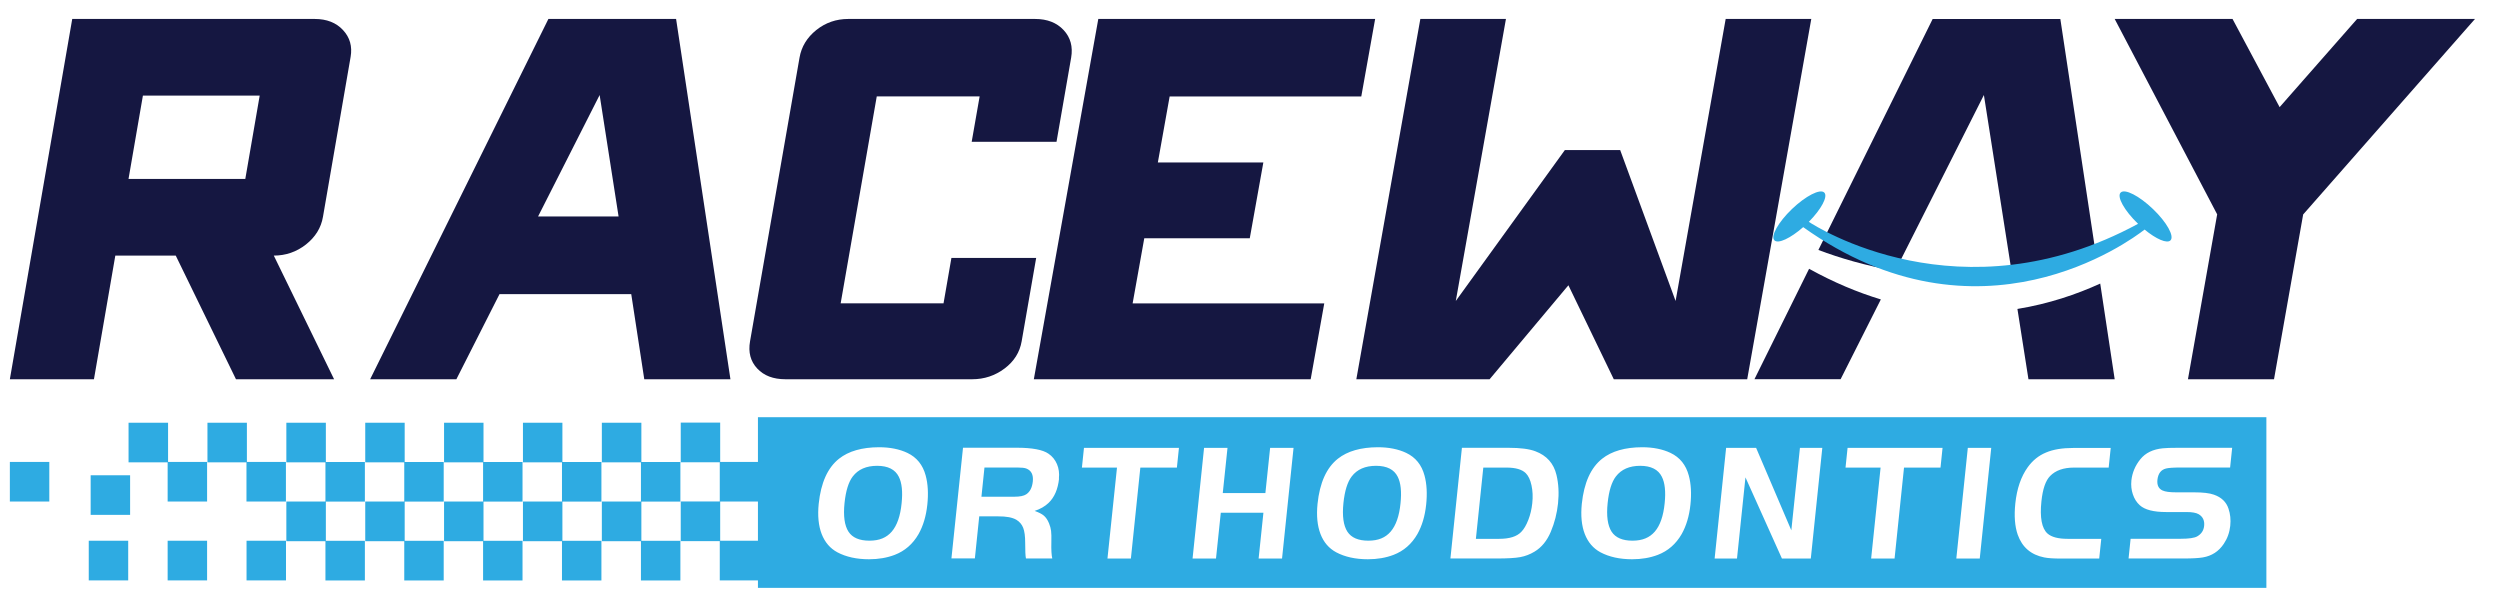 <svg xmlns="http://www.w3.org/2000/svg" width="206" height="50" viewBox="0 0 206 50" fill="none"><path d="M19.444 31.25L14.481 21.061H9.502L7.741 31.25H0.812L5.952 1.562H25.934C26.92 1.562 27.7 1.867 28.264 2.477C28.834 3.087 29.039 3.824 28.891 4.687L26.612 17.868C26.458 18.777 25.985 19.53 25.21 20.146C24.43 20.756 23.547 21.061 22.561 21.061L27.529 31.25H19.456H19.444ZM10.59 14.743H20.213L21.398 7.88H11.775L10.59 14.743Z" fill="#151741"></path><path d="M53.088 31.25L52.015 24.239H41.158L37.605 31.25H30.5L45.188 1.562H55.71L60.188 31.25H53.082H53.088ZM49.41 7.83L44.336 17.839H50.971L49.41 7.83Z" fill="#151741"></path><path d="M80.067 11.683L80.722 7.943H72.245L69.27 24.996H77.747L78.396 21.256H85.38L84.185 28.12C84.03 29.029 83.559 29.777 82.778 30.364C81.997 30.951 81.107 31.25 80.113 31.25H64.716C63.722 31.25 62.947 30.957 62.395 30.364C61.844 29.777 61.643 29.029 61.804 28.12L65.881 4.75C66.037 3.847 66.502 3.087 67.26 2.477C68.024 1.867 68.902 1.562 69.896 1.562H85.293C86.287 1.562 87.074 1.867 87.642 2.477C88.211 3.087 88.418 3.847 88.263 4.75L87.057 11.683H80.073H80.067Z" fill="#151741"></path><path d="M96.379 7.949L95.407 13.386H104.1L102.981 19.634H94.288L93.328 25.002H109.119L108 31.25H85.188L90.5 1.562H113.312L112.17 7.949H96.379Z" fill="#151741"></path><path d="M111.762 31.25L117.036 1.562H124.09L119.957 24.8L128.943 12.367H133.503L138.069 24.8L142.196 1.562H149.25L143.97 31.25H132.976L129.236 23.506L122.744 31.25H111.75H111.762Z" fill="#151741"></path><path d="M189.782 17.663L187.379 31.25H180.287L182.695 17.663L174.25 1.562H183.961L187.84 8.828L194.226 1.562H203.938L189.788 17.663H189.782Z" fill="#151741"></path><path d="M169.772 1.568H159.25L149.835 20.597C151.611 21.266 153.745 21.9 156.168 22.315L163.473 7.829L165.788 22.586C167.996 22.332 170.311 21.842 172.712 21.041L169.772 1.562V1.568ZM144.562 31.244H151.668L154.982 24.673C153.075 24.096 151.1 23.272 149.069 22.148L144.568 31.244H144.562ZM173.064 23.364C171.106 24.258 168.813 25.036 166.236 25.457L167.145 31.25H174.25L173.058 23.364H173.064Z" fill="#151741"></path><path d="M177.408 17.227C176.273 16.136 175.081 15.526 174.742 15.867C174.404 16.203 175.046 17.356 176.176 18.442C161.557 26.366 149.552 18.615 149.047 18.279C150.073 17.244 150.641 16.186 150.32 15.867C149.982 15.531 148.789 16.142 147.654 17.227C146.519 18.319 145.877 19.471 146.215 19.807C146.525 20.115 147.545 19.628 148.583 18.716C163.059 29.047 175.488 19.874 176.715 18.917C177.666 19.701 178.561 20.093 178.847 19.807C179.186 19.471 178.543 18.313 177.408 17.227Z" fill="#2EABE2"></path><path d="M26.845 34.831H23.595V38.097H26.816V41.327H23.595V44.593H26.816V47.83H30.066V44.564H26.851V41.333H30.066V38.067H26.851V34.831H26.845ZM39.841 34.831H36.59V38.097H39.806V41.327H36.59V44.593H39.806V47.83H43.056V44.564H39.841V41.333H43.056V38.067H39.841V34.831ZM33.346 34.831H30.096V38.097H33.311V41.327H30.096V44.593H33.311V47.83H36.561V44.564H33.346V41.333H36.561V38.067H33.346V34.831ZM72.275 38.383C71.386 38.383 70.717 38.675 70.269 39.259C69.921 39.715 69.694 40.445 69.589 41.45C69.479 42.519 69.589 43.302 69.915 43.81C70.24 44.307 70.816 44.552 71.642 44.552C72.467 44.552 73.055 44.301 73.485 43.799C73.915 43.296 74.189 42.525 74.293 41.468C74.392 40.515 74.316 39.785 74.061 39.283C73.764 38.687 73.171 38.383 72.275 38.383ZM52.843 34.831H49.592V38.097H52.814V41.327H49.592V44.593H52.814V47.83H56.064V44.564H52.849V41.333H56.064V38.067H52.849V34.831H52.843ZM46.342 34.831H43.091V38.097H46.307V41.327H43.091V44.593H46.307V47.83H49.557V44.564H46.342V41.333H49.557V38.067H46.342V34.831ZM7.47 42.426H10.721V39.16H7.47V42.426ZM84.568 38.605C84.422 38.552 84.178 38.523 83.829 38.523H81.12L80.87 40.93H83.579C84.033 40.93 84.359 40.866 84.562 40.731C84.87 40.527 85.05 40.176 85.103 39.674C85.161 39.119 84.981 38.763 84.562 38.605H84.568ZM7.313 47.824H10.564V44.558H7.313V47.824ZM0.812 41.327H4.063V38.062H0.812V41.327ZM20.344 34.831H17.094V38.097H20.309V41.327H23.56V38.062H20.344V34.825V34.831ZM13.814 47.824H17.065V44.558H13.814V47.824ZM20.315 47.824H23.566V44.558H20.315V47.824ZM13.843 34.831H10.593V38.097H13.814V41.327H17.065V38.062H13.849V34.825L13.843 34.831ZM125.724 38.99C125.41 38.681 124.881 38.529 124.143 38.529H122.224L121.613 44.4H123.532C124.375 44.4 124.98 44.214 125.346 43.834C125.573 43.606 125.765 43.273 125.934 42.84C126.102 42.408 126.207 41.953 126.259 41.468C126.318 40.936 126.294 40.439 126.195 39.989C126.097 39.54 125.94 39.207 125.724 38.99ZM135.156 38.383C134.266 38.383 133.598 38.675 133.15 39.259C132.801 39.715 132.574 40.445 132.47 41.45C132.359 42.519 132.47 43.302 132.795 43.81C133.121 44.307 133.696 44.552 134.516 44.552C135.336 44.552 135.929 44.301 136.36 43.799C136.79 43.296 137.063 42.525 137.168 41.468C137.267 40.515 137.191 39.785 136.935 39.283C136.639 38.687 136.04 38.383 135.15 38.383H135.156ZM113.386 38.383C112.496 38.383 111.827 38.675 111.38 39.259C111.031 39.715 110.804 40.445 110.699 41.45C110.589 42.519 110.699 43.302 111.025 43.81C111.35 44.307 111.926 44.552 112.752 44.552C113.577 44.552 114.165 44.301 114.595 43.799C115.025 43.296 115.299 42.525 115.403 41.468C115.502 40.515 115.427 39.785 115.171 39.283C114.874 38.687 114.281 38.383 113.386 38.383ZM62.454 34.375V38.062H59.343V34.825H56.093V38.091H59.309V41.322H56.093V44.587H59.309V47.824H62.454V48.438H186.75V34.375H62.454ZM62.454 44.558H59.343V41.327H62.454V44.558ZM76.41 41.596C76.311 42.525 76.073 43.325 75.689 44.009C75.218 44.827 74.561 45.4 73.723 45.721C73.095 45.96 72.392 46.083 71.607 46.083C70.589 46.083 69.717 45.89 69.002 45.511C68.403 45.189 67.973 44.687 67.705 44.003C67.443 43.32 67.362 42.49 67.461 41.514C67.641 39.779 68.199 38.541 69.135 37.799C69.926 37.173 71.025 36.858 72.427 36.852C73.334 36.852 74.119 37.01 74.77 37.319C75.543 37.688 76.043 38.313 76.276 39.183C76.462 39.867 76.509 40.673 76.41 41.602V41.596ZM87.266 39.44C87.173 40.311 86.888 40.977 86.399 41.444C86.097 41.73 85.719 41.947 85.254 42.099C85.597 42.221 85.853 42.35 86.016 42.49C86.184 42.636 86.324 42.84 86.44 43.121C86.527 43.337 86.585 43.542 86.609 43.746C86.632 43.951 86.644 44.248 86.632 44.646C86.615 45.3 86.644 45.762 86.708 46.019H84.539C84.492 45.803 84.475 45.37 84.475 44.722C84.475 44.19 84.422 43.781 84.312 43.495C84.201 43.209 84.015 42.992 83.748 42.829C83.416 42.636 82.916 42.543 82.248 42.548H80.689L80.329 46.013H78.398L79.352 36.893H83.777C85.05 36.893 85.923 37.057 86.394 37.384C86.713 37.6 86.946 37.892 87.097 38.248C87.248 38.605 87.301 39.002 87.254 39.434L87.266 39.44ZM96.971 38.529H93.964L93.185 46.025H91.255L92.04 38.529H89.15L89.319 36.905H97.145L96.976 38.529H96.971ZM105.64 46.025H103.71L104.105 42.251H100.593L100.198 46.025H98.267L99.215 36.905H101.146L100.756 40.626H104.268L104.658 36.905H106.588L105.64 46.025ZM117.514 41.596C117.415 42.525 117.177 43.325 116.793 44.009C116.322 44.827 115.665 45.4 114.828 45.721C114.2 45.96 113.496 46.083 112.711 46.083C111.693 46.083 110.821 45.89 110.106 45.511C109.507 45.189 109.071 44.687 108.809 44.003C108.548 43.32 108.466 42.49 108.565 41.514C108.745 39.779 109.304 38.541 110.24 37.799C111.031 37.173 112.13 36.858 113.531 36.852C114.438 36.852 115.223 37.01 115.874 37.319C116.648 37.688 117.148 38.313 117.38 39.183C117.566 39.867 117.613 40.673 117.514 41.602V41.596ZM128.382 41.479C128.295 42.303 128.097 43.08 127.789 43.81C127.475 44.558 127.027 45.107 126.44 45.458C126.073 45.68 125.678 45.832 125.259 45.908C124.841 45.984 124.207 46.019 123.364 46.019H119.514L120.462 36.899H124.311C125.271 36.899 126.009 36.992 126.515 37.185C127.451 37.536 128.027 38.184 128.254 39.136C128.428 39.861 128.469 40.644 128.382 41.473V41.479ZM139.29 41.596C139.191 42.525 138.953 43.325 138.569 44.009C138.098 44.827 137.441 45.4 136.604 45.721C135.976 45.96 135.272 46.083 134.487 46.083C133.47 46.083 132.597 45.89 131.882 45.511C131.283 45.189 130.853 44.687 130.586 44.003C130.324 43.32 130.242 42.49 130.341 41.514C130.522 39.779 131.08 38.541 132.016 37.799C132.807 37.173 133.906 36.858 135.307 36.852C136.214 36.852 136.999 37.01 137.65 37.319C138.424 37.688 138.924 38.313 139.156 39.183C139.343 39.867 139.389 40.673 139.29 41.602V41.596ZM149.21 46.025H146.832L143.826 39.335L143.128 46.025H141.285L142.232 36.905H144.704L147.605 43.699L148.315 36.905H150.158L149.21 46.025ZM159.898 38.529H156.891L156.112 46.025H154.182L154.961 38.529H152.071L152.24 36.905H160.066L159.898 38.529ZM163.131 46.025H161.2L162.148 36.905H164.078L163.131 46.025ZM173.748 38.529H170.899C170.033 38.529 169.376 38.763 168.928 39.224C168.556 39.604 168.317 40.299 168.213 41.31C168.073 42.654 168.242 43.536 168.713 43.962C169.044 44.254 169.597 44.4 170.364 44.4H173.144L172.975 46.025H169.812C169.207 46.025 168.753 45.995 168.439 45.931C167.352 45.715 166.625 45.09 166.259 44.056C166.02 43.366 165.957 42.508 166.061 41.491C166.189 40.264 166.532 39.271 167.085 38.5C167.486 37.945 167.98 37.541 168.585 37.29C169.184 37.033 169.94 36.911 170.853 36.911H173.923L173.754 38.535L173.748 38.529ZM178.197 40.416C178.417 40.521 178.79 40.568 179.325 40.568H180.778C181.523 40.568 182.069 40.632 182.424 40.761C183.046 40.977 183.447 41.362 183.627 41.912C183.779 42.35 183.825 42.823 183.773 43.325C183.715 43.875 183.534 44.377 183.238 44.815C182.819 45.44 182.244 45.808 181.517 45.931C181.168 45.99 180.645 46.019 179.953 46.019H175.394L175.562 44.395H179.703C180.365 44.395 180.819 44.33 181.052 44.196C181.389 44.003 181.581 43.717 181.621 43.337C181.668 42.899 181.517 42.572 181.162 42.367C180.959 42.251 180.627 42.192 180.162 42.192H178.481C177.452 42.192 176.731 42.005 176.318 41.631C176.057 41.398 175.871 41.099 175.749 40.737C175.626 40.381 175.586 39.995 175.626 39.592C175.696 38.95 175.94 38.365 176.371 37.834C176.789 37.319 177.4 37.022 178.214 36.94C178.487 36.911 178.894 36.899 179.429 36.899H183.93L183.761 38.523H179.697C179.092 38.523 178.685 38.552 178.481 38.605C178.063 38.71 177.83 39.02 177.772 39.534C177.726 39.972 177.865 40.264 178.191 40.416H178.197Z" fill="#2EABE2"></path></svg>